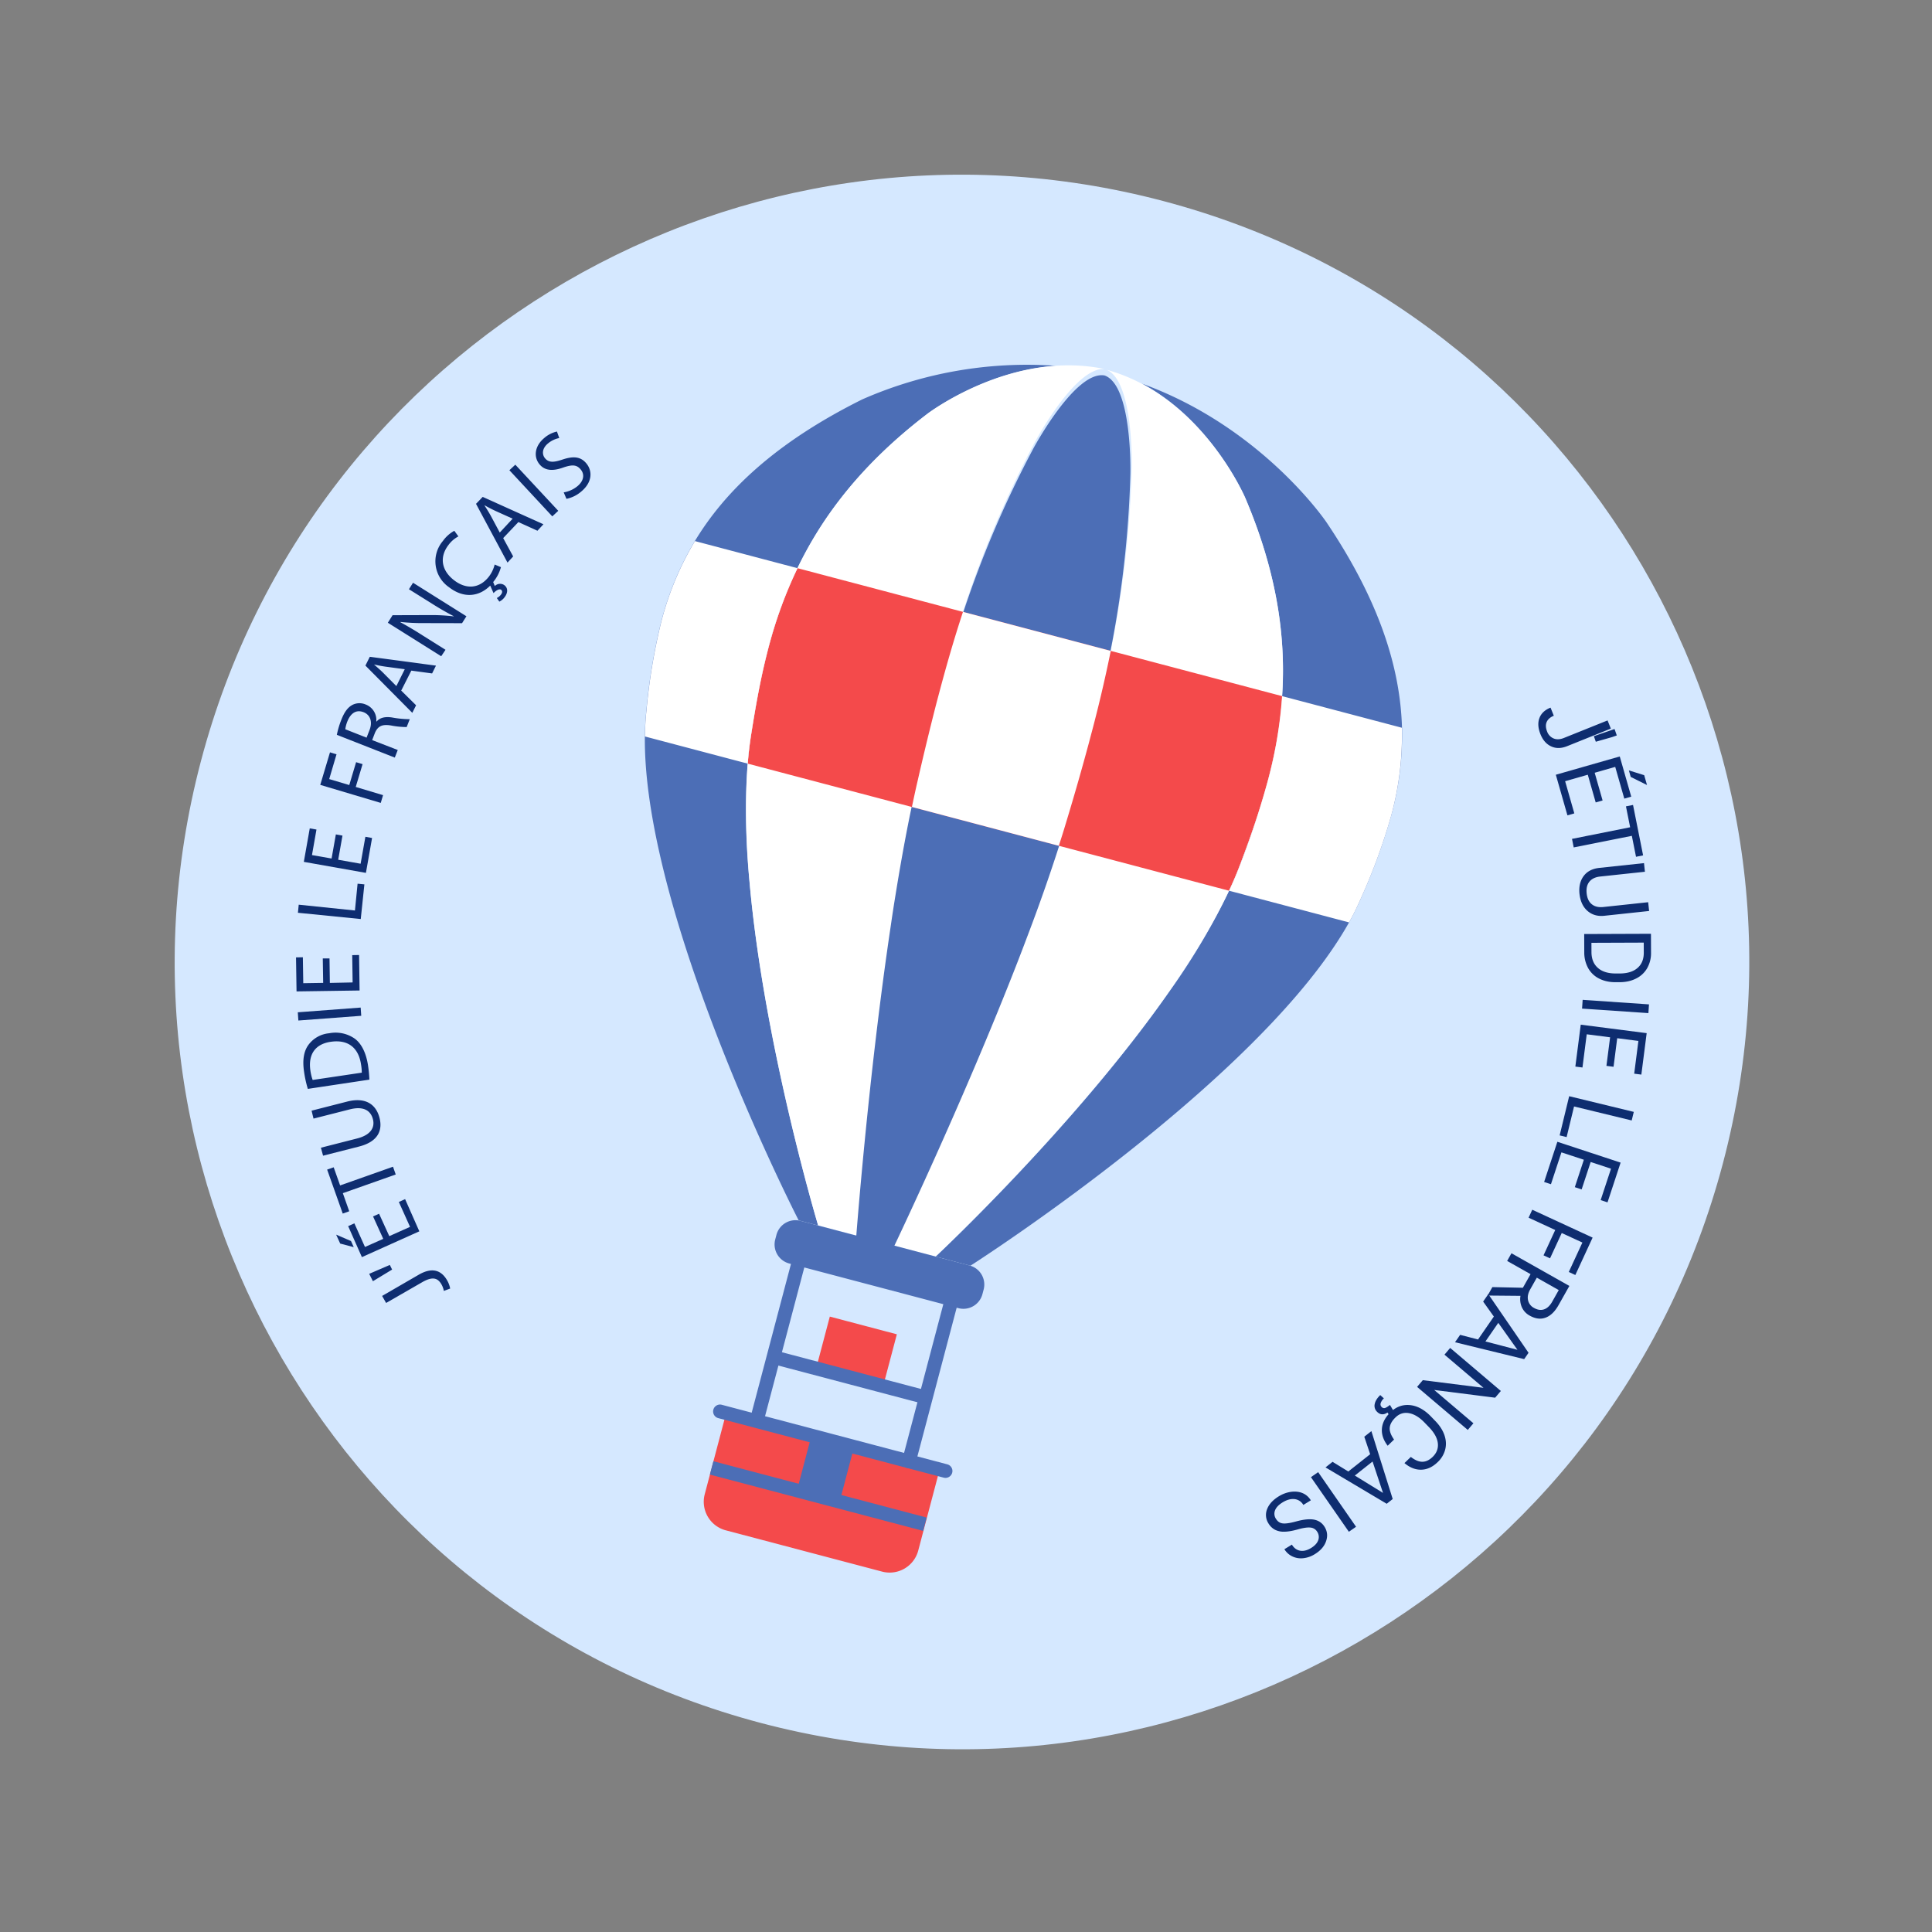 <?xml version="1.0" encoding="UTF-8"?> <svg xmlns="http://www.w3.org/2000/svg" width="135" height="135" fill="none"><rect width="100%" height="100%" fill="#808080" stroke="none"/> <g clip-path="url(#clip7)"> <path d="M53.178 120.397c29.368 7.755 59.464-9.766 67.219-39.135 7.755-29.37-9.766-59.464-39.135-67.22-29.369-7.755-59.464 9.766-67.22 39.135-7.755 29.37 9.766 59.464 39.136 67.22z" fill="#D5E8FF"></path> <path d="M52.373 61.59c1.002 11.413 4.797 24.043 4.797 24.043l-1.363-.36s-6.912-13.467-9.647-25.324c-.698-3.018-1.126-5.93-1.1-8.489.009-.623.04-1.22.104-1.794.184-2.06.522-4.103 1.011-6.112a21.254 21.254 0 012.38-5.747c2.112-3.498 5.633-6.882 11.692-9.897a28.59 28.59 0 0113.574-2.347c-5.02.319-9.006 3.35-9.006 3.35-4.58 3.482-7.332 7.132-9.09 10.788a30.688 30.688 0 00-2.1 5.82c-.533 2.02-.862 4.014-1.167 5.956a24.148 24.148 0 00-.215 1.88 48.598 48.598 0 00.13 8.232zm44.828-4.561a41.444 41.444 0 01-2.138 5.814 18.72 18.72 0 01-.797 1.611c-1.251 2.232-3.08 4.551-5.206 6.823-8.351 8.93-21.25 17.165-21.25 17.165l-2.427-.64s9.715-9.063 16.295-18.474a47.596 47.596 0 004.209-7.087c.274-.59.522-1.168.741-1.741a60.103 60.103 0 001.91-5.76 30.49 30.49 0 001.047-6.098c.277-4.047-.325-8.582-2.578-13.869 0 0-2.29-5.355-7.212-7.967 8.422 3.052 12.89 9.683 12.89 9.683 3.78 5.614 5.166 10.294 5.281 14.38a21.25 21.25 0 01-.765 6.16z" fill="#4C6EB6"></path> <path d="M50.978 98.802l14.445 3.814a.245.245 0 01.174.3l-1.435 5.433a2.066 2.066 0 01-2.522 1.469l-10.928-2.886a2.065 2.065 0 01-1.468-2.522l1.435-5.434a.245.245 0 01.3-.174zm11.69-5.567l-4.684-1.237-.9 3.406 4.684 1.237.9-3.406z" fill="#F44A4B"></path> <path d="M56.701 100.313l2.98.787-.903 3.423a.87.87 0 01-.728.643.888.888 0 01-.34-.021l-1.29-.341a.874.874 0 01-.623-1.068l.904-3.423z" fill="#4C6EB6"></path> <path d="M67.285 42.754a99.937 99.937 0 00-1.732 5.918l-.112.427c-.492 1.864-.918 3.7-1.323 5.457-.14.594-.268 1.205-.402 1.832-.366 1.778-.71 3.687-1.023 5.643-.118.724-.232 1.454-.338 2.186-1.607 10.725-2.447 22.13-2.447 22.13l-2.74-.723s-5.962-19.86-4.92-32.276a30.76 30.76 0 01.216-1.88c.594-3.786 1.329-7.785 3.262-11.778 1.762-3.654 4.524-7.301 9.09-10.788 0 0 5.897-4.491 12.392-3.111-2.042-.224-4.89 5.093-4.89 5.093a73.362 73.362 0 00-5.033 11.87zm19.333 17.743a21.709 21.709 0 01-.742 1.741C80.625 73.541 65.37 87.8 65.37 87.8l-2.956-.78s4.953-10.32 8.876-20.433c.27-.69.528-1.381.788-2.067a126.528 126.528 0 001.9-5.412c.198-.61.386-1.205.557-1.79a204.41 204.41 0 001.544-5.4l.113-.426c.507-1.92.997-3.913 1.416-6.002a73.362 73.362 0 001.476-12.798s.144-6.07-1.754-6.85l.158.042c6.525 1.886 9.523 8.907 9.523 8.907 2.249 5.285 2.85 9.82 2.579 13.869-.281 4.411-1.628 8.266-2.971 11.837z" fill="#fff"></path> <path d="M76.087 51.91l-.113.426a175.712 175.712 0 01-1.544 5.4c-.17.582-.36 1.18-.557 1.79a124.763 124.763 0 01-1.9 5.412c-.26.688-.52 1.38-.788 2.07-3.923 10.11-8.877 20.432-8.877 20.432l-2.506-.662s.842-11.408 2.448-22.13c.105-.732.218-1.462.338-2.189.316-1.96.66-3.87 1.023-5.643.135-.627.263-1.24.402-1.832.408-1.767.839-3.591 1.323-5.457l.113-.427a102.136 102.136 0 011.732-5.92 73.433 73.433 0 015.035-11.859s2.91-5.427 4.951-5.088l.027.007c1.944.71 1.793 6.87 1.793 6.87a73.428 73.428 0 01-1.476 12.797c-.427 2.09-.91 4.077-1.424 6.003z" fill="#4C6EB6"></path> <path d="M86.618 60.498a21.726 21.726 0 01-.741 1.741l-33.63-8.88a30.77 30.77 0 01.214-1.881c.594-3.786 1.33-7.785 3.262-11.777L89.6 48.646c-.29 4.426-1.638 8.28-2.98 11.852z" fill="#F44A4B"></path> <path d="M52.466 51.48a24.137 24.137 0 00-.215 1.88l-7.186-1.898c.01-.623.04-1.22.105-1.794.184-2.06.522-4.103 1.01-6.112a21.251 21.251 0 012.38-5.747l7.171 1.894a30.694 30.694 0 00-2.1 5.82c-.52 2.023-.86 4.014-1.165 5.956zm25.149-5.998a97.81 97.81 0 01-1.416 6.002l-.112.426a176.36 176.36 0 01-1.544 5.4 67.41 67.41 0 01-.558 1.79L63.72 56.387c.134-.626.262-1.237.402-1.831a203.04 203.04 0 011.322-5.458l.113-.426c.507-1.92 1.065-3.895 1.732-5.918l10.327 2.727zm19.586 11.547a41.422 41.422 0 01-2.138 5.814 18.75 18.75 0 01-.797 1.611l-8.385-2.214c.274-.59.523-1.168.742-1.741a60.098 60.098 0 001.914-5.758 30.49 30.49 0 001.048-6.099l8.371 2.21a21.253 21.253 0 01-.755 6.177z" fill="#fff"></path> <path d="M67.755 88.428l-11.82-3.12a1.375 1.375 0 00-1.68.977l-.085.322a1.375 1.375 0 00.978 1.68l11.82 3.121a1.375 1.375 0 001.68-.978l.085-.321a1.375 1.375 0 00-.978-1.68zm-1.811 14.825l-15.755-4.16a.482.482 0 01.246-.933l15.755 4.161a.48.48 0 01.12.882.487.487 0 01-.366.05zm-1.193 2.788l-14.902-3.936-.246.932 14.902 3.936.246-.932z" fill="#4C6EB6"></path> <path d="M52.764 99.694a.484.484 0 01-.342-.592l3.241-12.273a.482.482 0 01.932.246l-3.24 12.273a.484.484 0 01-.59.346zm10.628 2.884a.484.484 0 01-.343-.589l3.26-12.35a.482.482 0 11.933.247l-3.262 12.349a.484.484 0 01-.588.343z" fill="#4C6EB6"></path> <path d="M64.954 97.213L54.227 94.38l-.246.932 10.727 2.833.246-.932z" fill="#4C6EB6"></path> <path d="M112.33 50.34l.229.571-3.052 1.227c-.412.166-.785.171-1.118.016-.332-.153-.581-.436-.747-.848-.172-.428-.196-.806-.073-1.133.123-.327.382-.57.776-.728l.229.568c-.247.1-.412.244-.497.434-.083.191-.073.415.03.672a.816.816 0 00.451.48c.206.086.443.076.711-.029l3.061-1.23zm.31 1.167l-1.132.323-.136-.389 1.446-.5.157.449-.335.117zm-1.139 4.563l-.553-1.935-1.583.452.642 2.249-.481.138-.811-2.838 4.467-1.277.802 2.807-.485.139-.634-2.218-1.435.41.553 1.936-.482.138zm3.388-1.903l.197.687-1.137-.565-.131-.457 1.071.335zm-.571 5.701l-.292-1.464-4.062.81-.119-.597 4.062-.811-.292-1.461.494-.099.704 3.523-.495.1zm.915 3.788l-3.141.336c-.436.044-.807-.055-1.113-.298-.306-.242-.501-.593-.585-1.055l-.024-.16c-.054-.506.04-.924.28-1.253.241-.33.6-.522 1.078-.578l3.147-.337.065.603-3.129.335c-.334.036-.584.156-.751.36-.164.203-.228.475-.191.816.036.345.157.598.36.76.204.165.473.229.807.193l3.131-.335.066.613zm-4.536 1.61l4.665-.017.005 1.317a2.12 2.12 0 01-.265 1.078 1.81 1.81 0 01-.763.723c-.331.172-.711.26-1.14.264l-.298.001c-.44.002-.826-.082-1.158-.252a1.785 1.785 0 01-.765-.724 2.252 2.252 0 01-.276-1.098l-.005-1.292zm4.161.6l-3.656.014.003.647c.001.474.15.842.446 1.104.296.264.716.394 1.261.392h.272c.53-.002.941-.129 1.232-.38.294-.249.442-.602.445-1.06l-.003-.717zm-4.31 4.611l.042-.612 4.635.317-.042.61-4.635-.315zm1.703 4.001l.256-1.996-1.633-.21-.298 2.32-.497-.064.377-2.928 4.607.592-.372 2.896-.5-.064.294-2.288-1.481-.19-.256 1.996-.497-.064zm-2.263 2.837l-.519 2.14-.487-.118.665-2.739 4.515 1.096-.145.599-4.029-.978zm.054 5.639l.631-1.916-1.567-.516-.732 2.226-.477-.157.925-2.808 4.42 1.455-.915 2.778-.479-.158.723-2.195-1.421-.468-.631 1.916-.477-.157zm-2.186 4.763l.817-1.77-1.862-.86.257-.556 4.217 1.948-1.207 2.613-.458-.211.951-2.057-1.443-.666-.818 1.77-.454-.21zm-1.443 2.266l.536-.95-1.636-.924.302-.536 4.046 2.283-.756 1.34c-.257.456-.558.747-.904.874-.346.13-.718.083-1.114-.141a1.247 1.247 0 01-.543-.578 1.383 1.383 0 01-.099-.803l-2.254-.02-.033-.018.323-.573 2.132.046zm.973-.704l-.463.82c-.15.265-.2.514-.151.747a.8.8 0 00.417.546c.25.142.485.175.703.1.217-.073.406-.25.566-.53l.461-.817-1.533-.866z" fill="#0E2D70"></path> <path d="M103.278 93.598l1.106-1.602-.748-1.048.359-.52 2.813 4.1-.305.442-4.832-1.18.357-.517 1.25.325zm1.416-1.163l-.898 1.3 2.237.584-1.339-1.884zM99.02 96.91l.4-.47 4.242.535-2.729-2.317.399-.47 3.541 3.007-.399.47-4.259-.54 2.742 2.328-.395.464-3.541-3.007zm-2.055 4.112c-.302-.396-.436-.797-.402-1.205.034-.404.234-.783.6-1.137.396-.384.852-.549 1.367-.497.513.054 1 .32 1.46.796l.312.322c.302.312.512.64.63.984.117.345.134.679.052 1.003a1.827 1.827 0 01-.525.878c-.357.345-.739.521-1.147.53-.407.009-.798-.144-1.174-.462l.445-.43c.297.23.568.342.813.337.243-.003.48-.116.711-.339.282-.274.403-.593.363-.958-.043-.364-.25-.738-.623-1.124l-.315-.325c-.352-.364-.708-.58-1.069-.648-.36-.068-.677.03-.95.295-.246.238-.38.475-.404.712-.024.24.077.519.301.837l-.445.431zm.077-2.176l-.088-.147c-.275.186-.521.167-.738-.057a.568.568 0 01-.157-.531c.038-.207.167-.416.387-.629l.254.231a.77.77 0 00-.223.332.26.26 0 00.061.266c.066.068.139.094.22.079.08-.016.202-.09.366-.22l.225.38-.307.296zm-2.828 3.976l1.527-1.207-.41-1.223.496-.391 1.49 4.744-.42.332-4.276-2.541.493-.39 1.1.676zm1.695-.697l-1.24.98 1.97 1.213-.73-2.193zm-4.306 1.092l.504-.35 2.649 3.817-.503.349-2.65-3.816zm-1.038 3.096c.526-.145.948-.186 1.266-.125.318.065.561.234.73.51.19.311.222.644.098.998-.124.357-.386.657-.784.901a1.88 1.88 0 01-.821.285 1.38 1.38 0 01-.76-.132 1.297 1.297 0 01-.546-.498l.524-.32c.146.239.336.38.571.423.236.044.493-.018.77-.187.257-.157.423-.337.498-.54a.658.658 0 00-.073-.6.602.602 0 00-.454-.286c-.205-.026-.5.014-.883.122-.386.109-.706.164-.959.165a1.35 1.35 0 01-.65-.136 1.169 1.169 0 01-.456-.441 1.089 1.089 0 01-.096-1.001c.132-.344.407-.644.826-.9.271-.165.556-.269.855-.309.299-.039.568-.007.807.095.238.104.427.271.567.5l-.524.321a.804.804 0 00-.61-.407c-.261-.029-.54.046-.835.227-.275.168-.452.353-.53.555a.64.64 0 00.06.593c.12.194.278.301.478.323.201.024.512-.021.931-.136zM26.98 91.045l-.28-.49 2.551-1.478c.998-.581 1.612-.27 1.99.385.104.179.177.374.215.577l-.444.165a1.397 1.397 0 00-.162-.454c-.255-.44-.603-.585-1.35-.154l-2.52 1.45zm-1.183-2.035l1.442-.622.16.324-1.342.814-.26-.517zm-2.307-2.738l1.036.445.192.428-.946-.25-.283-.623zm2.998-1.461l.714 1.565 1.45-.648-.783-1.74.438-.198.994 2.25-4.013 1.802-.96-2.165.434-.195.741 1.651 1.277-.567-.713-1.568.421-.187zm-2.532-1.437l.447 1.264-.454.161-1.09-3.073.457-.16.45 1.267 3.695-1.308.191.543-3.696 1.306zm-1.532-3.177l2.527-.645c.957-.243 1.254-.77 1.109-1.34-.162-.635-.683-.933-1.625-.692l-2.527.643-.136-.554 2.489-.636c1.31-.332 2.026.22 2.26 1.144.223.875-.109 1.66-1.431 1.998l-2.515.64-.151-.558zm-.914-4.11a7.969 7.969 0 01-.263-1.196c-.122-.807-.019-1.413.28-1.844A2.02 2.02 0 0123 72.2a2.338 2.338 0 011.788.376c.471.347.787.988.923 1.835.052.34.086.684.1 1.029l-4.3.647zm3.77-1.134a3.416 3.416 0 00-.053-.577c-.179-1.202-.945-1.753-2.118-1.579-1.027.146-1.595.824-1.419 2.014.03.222.083.44.157.652l3.433-.51zm-4.471-4.219l4.393-.33.04.575-4.393.33-.04-.575zm2.216-3.763l.024 1.71 1.591-.033-.028-1.908.479-.009.035 2.48-4.405.064-.036-2.378.478-.009.028 1.813 1.391-.022-.027-1.708h.47zm-2.207-3.191l.056-.565 3.928.406.185-1.872.475.047-.254 2.422-4.39-.438zm3.113-5.392l-.299 1.687 1.566.278.334-1.883.467.084-.43 2.438-4.339-.769.415-2.34.469.081-.314 1.785 1.37.24.299-1.684.462.083zm-1.553-3.544l.68-2.274.456.138-.51 1.73 1.401.417.478-1.597.452.136-.478 1.595 1.91.572-.162.542-4.227-1.26zm1.159-3.497c.072-.356.176-.706.31-1.044.22-.565.466-.89.797-1.057a1.09 1.09 0 01.904-.02 1.157 1.157 0 01.746 1.182l.024.007c.233-.274.599-.35 1.063-.283.413.078.832.119 1.252.122l-.216.549a5.761 5.761 0 01-1.097-.11c-.613-.1-.912.041-1.118.51l-.197.512 1.789.692-.208.53-4.049-1.59zm2.077.197l.21-.541c.22-.568.05-1.05-.416-1.237-.531-.208-.913.086-1.136.643a2.37 2.37 0 00-.145.548l1.487.587zm2.421-3.289l1.039 1.026-.264.528-3.276-3.301.306-.615 4.624.618-.27.545-1.452-.197-.707 1.396zm.248-1.492l-1.327-.179c-.302-.04-.566-.098-.822-.152.204.175.413.357.614.554l.948.954.587-1.177zm2.547-.907l-3.729-2.342.33-.527 2.636-.008c.546-.005 1.092.025 1.634.09l.004-.012a19.977 19.977 0 01-1.568-.907l-1.562-.976.286-.454 3.73 2.342-.305.483-2.637-.006a14.304 14.304 0 01-1.669-.08l-.005.018c.492.27.944.53 1.563.928l1.592 1-.3.45zm4.174-6.226a2.79 2.79 0 01-.543 1.042l.115.279a.514.514 0 01.667-.061c.299.231.216.587.01.847a.988.988 0 01-.362.302l-.175-.252a.816.816 0 00.29-.238c.09-.117.12-.25.013-.335-.107-.085-.32.008-.534.23l-.23-.525c-.767.772-1.84.922-2.88.113a2.194 2.194 0 01-.424-3.235 2.4 2.4 0 01.795-.708l.285.393a2.036 2.036 0 00-.689.593c-.632.816-.53 1.763.387 2.47.851.658 1.779.59 2.436-.258.19-.25.326-.536.4-.84l.439.183zm.156-2.031l.698 1.282-.396.43-2.2-4.106.467-.485 4.243 1.912-.418.453-1.333-.606-1.061 1.12zm.662-1.357l-1.22-.55a10.216 10.216 0 01-.743-.386l-.004.014c.146.224.293.46.43.705l.636 1.187.901-.97zm.186-3.772l3.001 3.223-.417.388-2.998-3.225.414-.386zm3.381 1.934c.351-.058.682-.206.958-.431.45-.371.516-.824.232-1.167-.284-.342-.592-.35-1.197-.147-.717.261-1.296.258-1.69-.224-.425-.523-.323-1.282.337-1.829a2.03 2.03 0 01.888-.452l.162.454a1.769 1.769 0 00-.78.371c-.464.381-.41.804-.22 1.037.262.317.598.305 1.216.099.76-.253 1.281-.225 1.69.283.41.508.421 1.297-.381 1.958a2.273 2.273 0 01-1.023.501l-.192-.453z" fill="#0E2D70"></path> </g> <defs> <clipPath id="clip7"> <path fill="#fff" transform="rotate(14.792 14.043 108.178)" d="M0 0h110v110H0z"></path> </clipPath> </defs> </svg> 